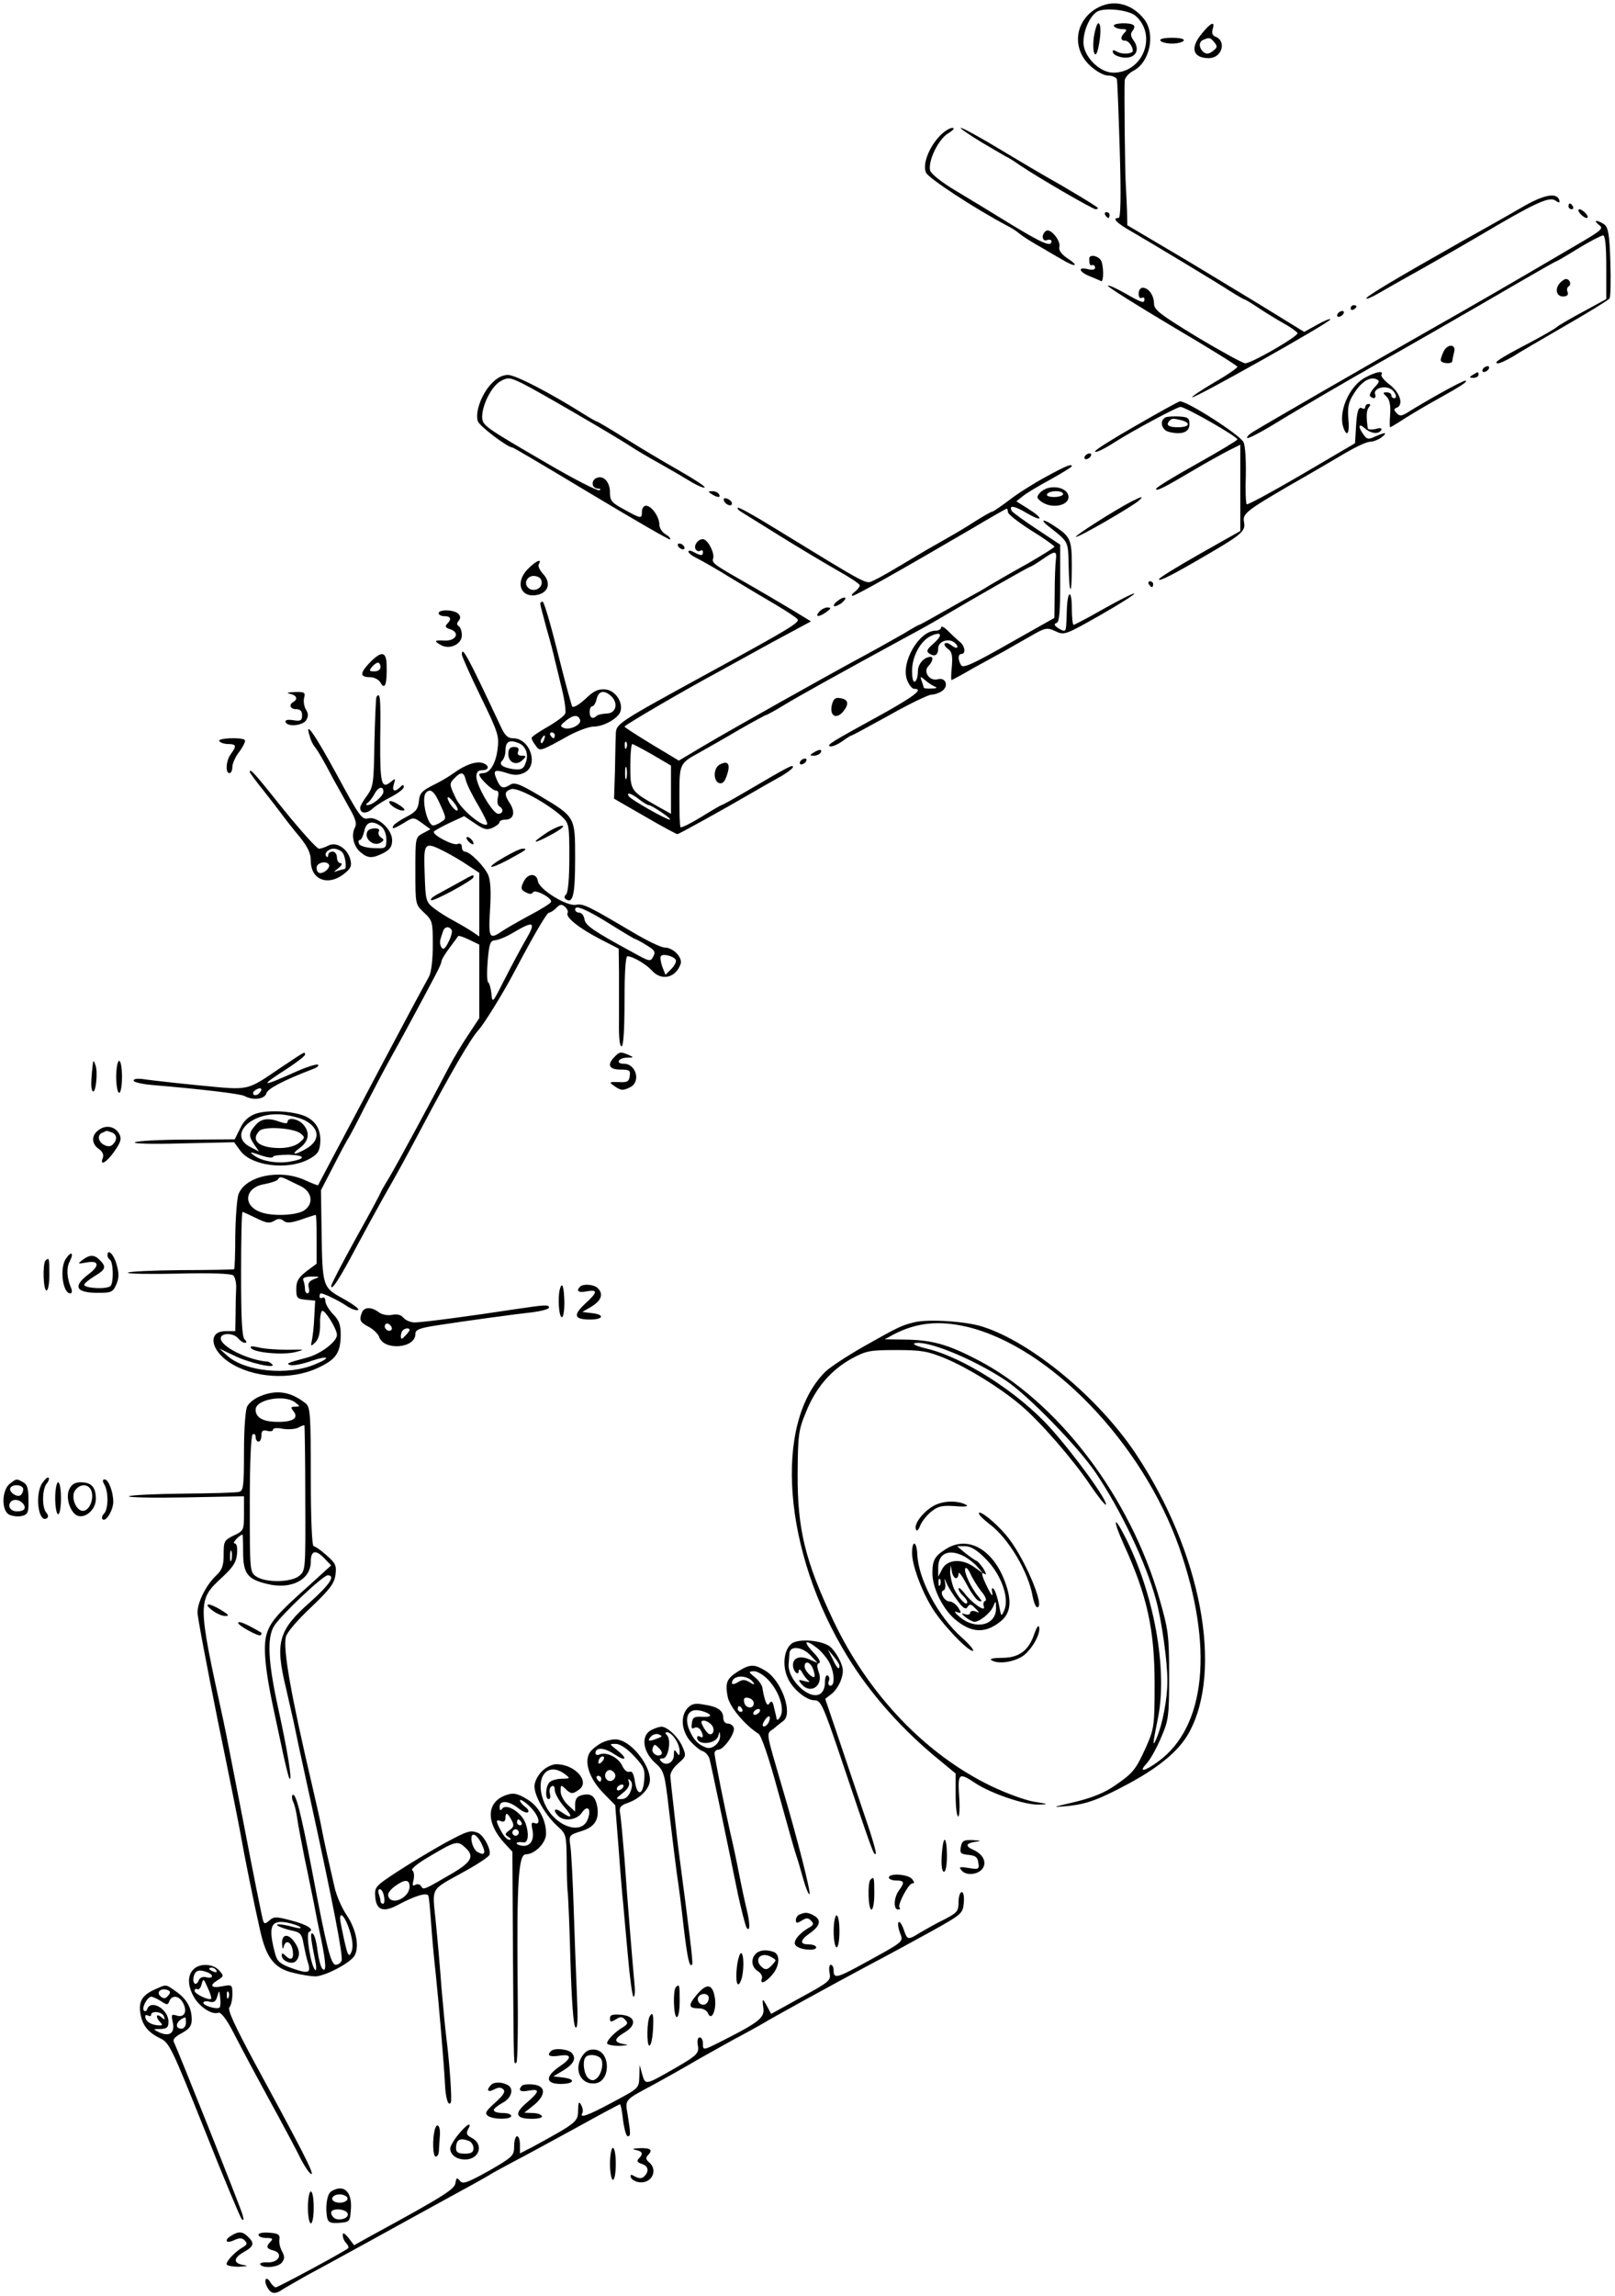 <?xml version="1.0" standalone="no"?>
<!DOCTYPE svg PUBLIC "-//W3C//DTD SVG 20010904//EN"
 "http://www.w3.org/TR/2001/REC-SVG-20010904/DTD/svg10.dtd">
<svg version="1.0" xmlns="http://www.w3.org/2000/svg"
 width="556pt" height="790pt" viewBox="0 0 556 790"
 preserveAspectRatio="xMidYMid meet">
<g transform="translate(0,790) scale(0.1,-0.1)"
fill="#000000" stroke="none">
<path d="M3773 7870 c-74 -45 -83 -139 -19 -197 21 -19 46 -33 61 -33 14 0 27
-6 30 -12 2 -7 6 -118 10 -245 5 -164 3 -233 -4 -233 -24 0 -8 -17 47 -48 74
-43 285 -170 339 -205 24 -15 45 -27 47 -27 3 0 24 -13 48 -29 24 -16 63 -40
88 -54 24 -13 45 -29 47 -33 3 -11 -158 -104 -180 -104 -8 0 -83 41 -165 90
-128 78 -149 94 -149 115 0 29 -19 55 -39 55 -8 0 -14 -9 -14 -21 0 -11 5 -17
10 -14 6 3 10 1 10 -4 0 -16 -7 -14 -67 20 -30 17 -56 29 -59 26 -3 -3 96 -65
220 -139 124 -73 226 -136 226 -140 0 -4 -36 -29 -80 -54 -44 -26 -78 -49 -76
-51 6 -6 476 258 476 268 0 4 -20 -4 -45 -18 l-45 -25 -161 99 c-199 120 -202
123 -338 203 l-110 65 -1 50 c-1 28 -3 66 -4 85 -3 36 -6 331 -4 363 1 10 14
25 29 33 58 29 78 127 38 178 -44 56 -110 70 -166 36z m137 -25 c75 -67 25
-195 -77 -195 -48 0 -103 56 -103 104 0 42 22 90 47 106 26 15 110 6 133 -15z"/>
<path d="M3766 7774 c-7 -53 5 -85 15 -39 10 45 10 85 0 85 -4 0 -11 -21 -15
-46z"/>
<path d="M3835 7810 c3 -5 16 -10 28 -10 16 0 18 -3 9 -12 -16 -16 -15 -28 2
-28 11 0 26 -20 26 -35 0 -10 -35 -13 -52 -4 -16 9 -19 8 -16 -3 3 -7 19 -14
36 -16 40 -4 58 24 36 57 -12 16 -13 25 -5 35 6 7 8 16 4 19 -11 11 -75 8 -68
-3z"/>
<path d="M4138 7785 c-42 -50 -32 -85 24 -85 45 0 62 59 22 74 -10 4 -13 13
-9 26 9 29 -6 23 -37 -15z m43 -31 c11 -14 10 -18 -6 -30 -13 -10 -22 -11 -32
-3 -16 14 -17 36 0 42 20 9 24 8 38 -9z"/>
<path d="M3995 7760 c3 -5 21 -10 40 -10 19 0 37 5 40 10 4 6 -12 10 -40 10
-28 0 -44 -4 -40 -10z"/>
<path d="M3238 7435 c-39 -39 -63 -100 -50 -129 8 -19 168 -124 282 -184 14
-7 32 -19 40 -26 8 -7 33 -23 55 -36 22 -12 61 -36 88 -51 51 -31 66 -26 18 5
-17 12 -27 26 -24 36 6 21 -30 65 -45 56 -18 -11 -15 -39 3 -32 8 3 15 1 15
-4 0 -21 -30 -8 -136 56 -60 37 -147 90 -194 118 -49 29 -86 59 -88 70 -7 34
29 107 62 127 18 11 24 19 15 19 -9 0 -27 -11 -41 -25z"/>
<path d="M3380 7410 c46 -27 85 -50 86 -50 2 0 23 -13 46 -29 62 -42 250 -151
260 -151 4 0 8 2 8 4 0 4 -110 70 -185 112 -11 6 -77 45 -147 87 -71 43 -133
77 -140 77 -6 0 26 -22 72 -50z"/>
<path d="M5240 7187 c-41 -24 -133 -76 -205 -116 -225 -127 -336 -193 -331
-198 2 -3 22 6 44 19 22 13 91 52 154 87 62 35 149 85 193 111 184 109 237
134 258 121 15 -10 18 -10 15 1 -9 27 -54 18 -128 -25z"/>
<path d="M5400 7190 c0 -5 5 -10 11 -10 5 0 7 5 4 10 -3 6 -8 10 -11 10 -2 0
-4 -4 -4 -10z"/>
<path d="M5440 7165 c7 -8 17 -15 22 -15 6 0 5 7 -2 15 -7 8 -17 15 -22 15 -6
0 -5 -7 2 -15z"/>
<path d="M3805 7160 c3 -5 8 -10 11 -10 2 0 4 5 4 10 0 6 -5 10 -11 10 -5 0
-7 -4 -4 -10z"/>
<path d="M5505 7126 c17 -12 10 -18 -81 -71 -244 -143 -341 -199 -519 -300
-187 -106 -548 -314 -593 -342 -13 -8 -21 -17 -18 -20 2 -3 40 16 83 42 91 56
294 174 373 218 63 35 321 183 489 281 62 36 115 66 117 66 2 0 37 20 77 45
41 25 80 45 86 45 7 0 11 -35 11 -109 l0 -110 -77 -42 c-43 -23 -85 -47 -93
-54 -8 -7 -55 -34 -105 -60 -95 -50 -117 -65 -97 -65 7 0 29 11 50 23 20 13
102 61 182 107 80 46 148 88 151 93 4 5 5 62 3 126 -3 94 -7 118 -21 129 -9 6
-21 12 -27 12 -5 0 -1 -6 9 -14z"/>
<path d="M3750 7010 c0 -20 2 -25 11 -22 5 1 9 -3 9 -9 0 -7 -10 -9 -25 -5
-36 9 -31 -10 8 -25 17 -7 34 -14 37 -16 11 -7 10 60 -1 73 -13 16 -39 19 -39
4z"/>
<path d="M5372 6928 c-20 -20 -15 -48 9 -48 14 0 19 5 16 15 -4 8 -2 17 4 20
10 7 3 25 -10 25 -4 0 -12 -5 -19 -12z"/>
<path d="M4650 6839 c0 -5 5 -7 10 -4 6 3 10 8 10 11 0 2 -4 4 -10 4 -5 0 -10
-5 -10 -11z"/>
<path d="M4605 6820 c-3 -5 -2 -10 4 -10 5 0 13 5 16 10 3 6 2 10 -4 10 -5 0
-13 -4 -16 -10z"/>
<path d="M4970 6691 c-5 -11 -10 -24 -10 -30 0 -12 40 -15 40 -3 0 4 3 17 6
30 8 28 -21 31 -36 3z"/>
<path d="M5105 6630 c-3 -5 -2 -10 4 -10 5 0 13 5 16 10 3 6 2 10 -4 10 -5 0
-13 -4 -16 -10z"/>
<path d="M4700 6601 c-56 -30 -95 -121 -74 -175 12 -32 21 -15 16 33 -3 39 0
57 18 85 25 41 54 60 77 52 14 -6 13 -10 -6 -30 -11 -12 -18 -26 -14 -29 11
-12 23 -7 17 7 -6 16 25 30 49 20 18 -6 31 -34 17 -34 -6 0 -10 5 -10 10 0 6
-7 10 -16 10 -14 0 -14 -2 0 -15 10 -10 14 -30 12 -60 -2 -25 -2 -45 0 -45 2
0 27 15 56 34 29 18 80 48 113 66 74 41 103 60 89 60 -10 0 -133 -68 -201
-111 -19 -11 -25 -11 -35 0 -10 11 -10 14 0 18 25 9 13 51 -23 79 -19 14 -32
30 -29 35 9 15 -19 10 -56 -10z"/>
<path d="M5070 6610 c-13 -8 -12 -10 3 -10 9 0 17 5 17 10 0 12 -1 12 -20 0z"/>
<path d="M1692 6580 c-34 -35 -57 -98 -47 -129 5 -17 103 -91 120 -91 3 0 125
-72 271 -160 147 -88 269 -159 271 -156 3 3 -4 11 -16 18 -12 7 -21 22 -21 33
0 27 -27 65 -46 65 -8 0 -14 -9 -14 -20 0 -26 -3 -25 -61 7 -43 23 -49 30 -49
58 0 36 -21 60 -45 51 -21 -8 -19 -36 3 -37 10 0 12 -3 5 -6 -7 -2 -88 39
-180 93 -220 128 -223 130 -223 162 1 42 34 105 64 121 24 13 31 13 74 -8 47
-23 307 -174 372 -216 19 -13 67 -41 105 -62 39 -22 87 -50 108 -63 21 -12 40
-20 43 -17 3 3 -37 29 -88 58 -51 29 -135 79 -186 111 -51 32 -95 58 -98 58
-2 0 -23 12 -47 27 -113 71 -232 133 -258 133 -19 0 -39 -10 -57 -30z"/>
<path d="M3913 6437 c-79 -45 -143 -85 -143 -90 0 -7 31 8 70 33 58 37 212
120 224 120 17 0 196 -102 196 -112 0 -3 -63 -41 -140 -84 -77 -43 -140 -81
-140 -86 0 -10 27 4 132 66 42 25 95 54 118 66 l40 20 0 -148 0 -149 -140 -79
c-77 -44 -140 -82 -140 -87 0 -9 47 15 170 87 113 66 129 79 123 109 -6 29 6
39 157 127 69 39 155 90 191 111 36 21 74 39 85 39 11 0 29 7 40 15 23 18 14
19 -22 3 -23 -11 -28 -10 -40 7 -20 27 -17 41 4 22 21 -19 48 -22 57 -7 4 7
-2 9 -19 4 -14 -3 -27 -2 -27 2 -6 41 -5 61 3 72 7 8 7 12 -1 12 -6 0 -11 -5
-11 -11 0 -5 -5 -7 -10 -4 -13 8 -19 -9 -22 -70 l-3 -50 -184 -108 c-101 -59
-186 -105 -189 -102 -3 3 -5 48 -3 99 1 55 -2 103 -8 115 -14 26 -195 142
-219 140 -4 0 -71 -37 -149 -82z"/>
<path d="M4013 6464 c-22 -10 -15 -43 11 -50 45 -11 71 -1 71 26 0 22 -5 25
-35 27 -19 1 -41 0 -47 -3z m55 -10 c34 -10 26 -24 -13 -24 -33 0 -43 8 -28
23 8 8 12 8 41 1z"/>
<path d="M3735 6330 c-3 -5 -2 -10 4 -10 5 0 13 5 16 10 3 6 2 10 -4 10 -5 0
-13 -4 -16 -10z"/>
<path d="M3600 6259 c-41 -22 -98 -58 -126 -80 -28 -21 -54 -39 -57 -39 -4 0
-30 -15 -59 -33 -29 -19 -73 -45 -98 -59 -25 -14 -59 -34 -77 -44 -120 -72
-151 -90 -175 -101 -29 -13 -6 -25 -348 184 -63 39 -117 69 -120 66 -3 -2 2
-8 10 -13 8 -5 69 -43 135 -84 66 -41 155 -94 197 -118 43 -24 78 -47 78 -52
0 -5 -8 -15 -17 -22 -10 -7 -13 -14 -8 -14 10 0 166 88 414 233 62 37 115 67
117 67 2 0 4 -6 4 -12 0 -7 36 -35 80 -63 44 -27 80 -53 80 -56 0 -3 -42 -29
-92 -58 -51 -28 -111 -63 -133 -76 -22 -14 -47 -28 -55 -32 -8 -4 -52 -29 -98
-55 -46 -26 -85 -48 -88 -48 -2 0 -25 -13 -51 -29 -27 -15 -79 -45 -118 -66
-165 -89 -469 -260 -574 -322 l-84 -50 -93 56 c-51 31 -93 58 -94 61 0 5 205
125 330 192 25 14 105 58 178 98 l134 72 -59 36 c-52 31 -111 66 -209 122 -64
37 -74 45 -69 58 6 16 -14 59 -31 66 -16 6 -38 -19 -29 -34 3 -6 11 -8 16 -5
5 4 9 1 9 -4 0 -14 -6 -14 -31 -1 -10 6 -19 7 -19 2 0 -5 13 -15 30 -23 16 -8
69 -38 117 -68 48 -29 118 -71 156 -93 37 -22 70 -44 73 -49 7 -11 -33 -35
-291 -176 -342 -187 -334 -182 -335 -223 -1 -19 -2 -76 -3 -127 l-3 -91 106
-61 c58 -34 109 -61 112 -61 5 0 162 87 253 140 22 13 64 37 93 53 28 15 52
33 52 38 0 10 -16 1 -168 -88 -41 -24 -75 -43 -78 -43 -2 0 -33 -18 -70 -41
-36 -22 -68 -38 -71 -35 -3 2 -4 50 -4 107 0 113 0 112 71 151 25 14 85 48
134 77 49 28 91 51 94 51 2 0 30 15 61 34 49 30 206 117 421 234 36 19 90 49
120 67 108 64 302 175 307 175 2 0 21 11 41 25 46 32 51 31 47 -2 -2 -16 -4
-67 -4 -114 l-1 -85 -156 -88 c-123 -70 -158 -86 -165 -75 -12 19 -11 39 1 39
16 0 12 28 -6 42 -9 7 -27 24 -40 37 -13 13 -24 19 -24 12 0 -6 -9 -11 -19
-11 -57 0 -121 -110 -98 -170 6 -16 17 -30 24 -30 33 0 4 -23 -99 -81 -191
-105 -203 -112 -190 -117 6 -2 25 6 41 17 16 12 31 21 34 21 2 0 61 32 130 70
69 39 134 70 144 70 11 0 27 6 37 13 23 17 12 47 -15 40 -28 -8 -52 25 -33 45
14 14 19 32 8 32 -22 0 -44 -24 -44 -50 0 -16 -4 -32 -10 -35 -6 -4 -10 11
-10 37 0 50 29 103 65 120 37 17 42 3 9 -26 -24 -21 -26 -27 -14 -35 18 -12
30 -5 30 19 0 23 36 36 56 19 8 -6 12 -14 9 -17 -2 -3 -11 1 -20 8 -9 7 -18
10 -22 6 -4 -3 1 -12 11 -19 13 -9 16 -23 13 -60 -3 -26 -3 -47 -1 -47 1 0 37
19 78 43 42 23 89 49 104 57 15 9 53 30 86 49 55 32 60 33 90 19 30 -14 33
-13 153 55 68 39 121 72 118 75 -2 2 -49 -21 -104 -52 -54 -31 -102 -56 -105
-56 -3 0 -6 26 -6 57 0 64 -14 64 -17 0 -2 -73 -3 -77 -10 -77 -5 0 -15 5 -23
11 -11 8 -12 12 -2 16 9 3 12 40 12 137 l0 132 -80 53 c-44 29 -82 57 -86 62
-13 22 7 20 50 -6 57 -33 61 -20 5 15 l-40 25 21 17 c12 10 55 36 96 58 41 23
74 43 74 46 0 9 -19 2 -90 -37z m-380 -722 c8 -3 3 -6 -12 -6 -16 -1 -28 1
-28 3 0 2 -3 13 -7 23 -6 17 -5 17 13 2 10 -9 26 -19 34 -22z m-1063 -209 c-3
-8 -6 -5 -6 6 -1 11 2 17 5 13 3 -3 4 -12 1 -19z m90 -25 l63 -37 0 -83 0 -83
-52 29 c-87 50 -88 51 -88 136 0 41 3 75 7 75 3 0 35 -17 70 -37z m-90 -80
c-3 -10 -5 -2 -5 17 0 19 2 27 5 18 2 -10 2 -26 0 -35z m43 -73 c14 -11 29
-20 33 -20 11 0 84 -50 73 -50 -13 0 -134 69 -141 80 -10 16 8 11 35 -10z"/>
<path d="M3613 6222 c-12 -2 -27 -10 -34 -19 -11 -13 -10 -17 6 -29 37 -27
100 -13 93 21 -4 20 -33 33 -65 27z m47 -22 c0 -5 -14 -10 -31 -10 -17 0 -28
4 -24 10 3 6 17 10 31 10 13 0 24 -4 24 -10z"/>
<path d="M2450 6200 c20 -13 33 -13 25 0 -3 6 -14 10 -23 10 -15 0 -15 -2 -2
-10z"/>
<path d="M2492 6178 c5 -15 28 -23 28 -10 0 5 -7 13 -16 16 -10 4 -14 1 -12
-6z"/>
<path d="M3896 6175 c-61 -32 -196 -118 -192 -122 5 -5 192 103 216 124 19 17
12 16 -24 -2z"/>
<path d="M3610 6089 c70 -55 67 -50 69 -134 2 -107 11 -110 11 -4 0 91 -4 102
-57 137 -39 27 -57 28 -23 1z"/>
<path d="M2335 6020 c3 -5 11 -10 16 -10 6 0 7 5 4 10 -3 6 -11 10 -16 10 -6
0 -7 -4 -4 -10z"/>
<path d="M1816 5941 c-45 -47 -22 -102 37 -87 36 9 44 42 17 71 -12 13 -19 28
-15 34 13 22 -12 10 -39 -18z m49 -46 c0 -22 -31 -33 -47 -17 -17 17 -1 44 24
40 15 -2 23 -10 23 -23z"/>
<path d="M3955 5890 c3 -5 8 -10 11 -10 2 0 4 5 4 10 0 6 -5 10 -11 10 -5 0
-7 -4 -4 -10z"/>
<path d="M2886 5834 c-11 -7 -17 -16 -15 -19 3 -3 14 2 25 9 10 8 17 17 14 19
-3 3 -14 -1 -24 -9z"/>
<path d="M1860 5823 c0 -5 10 -42 21 -83 12 -41 25 -91 29 -110 5 -19 16 -66
25 -103 9 -37 14 -74 11 -82 -3 -8 -30 -28 -61 -46 -30 -17 -55 -34 -55 -38 0
-4 6 -16 14 -26 15 -21 13 -22 116 35 30 16 68 30 83 30 35 0 85 28 93 52 10
32 -18 73 -52 76 -25 2 -40 -5 -69 -33 -22 -20 -41 -31 -45 -26 -3 6 -26 89
-50 186 -24 96 -47 175 -52 175 -4 0 -8 -3 -8 -7z m245 -319 c25 -25 15 -59
-17 -59 -15 -1 -30 -4 -34 -8 -13 -13 -24 -7 -24 13 0 11 4 20 9 20 5 0 12 11
15 25 7 29 27 32 51 9z m-108 -81 c6 -16 -35 -36 -55 -28 -15 6 -14 9 7 26 25
20 42 21 48 2z m-87 -53 c0 -5 -2 -10 -4 -10 -3 0 -8 5 -11 10 -3 6 -1 10 4
10 6 0 11 -4 11 -10z m-37 -15 c-3 -9 -8 -14 -10 -11 -3 3 -2 9 2 15 9 16 15
13 8 -4z"/>
<path d="M2820 5795 c-16 -19 0 -19 26 0 16 12 16 14 3 15 -9 0 -22 -7 -29
-15z"/>
<path d="M1510 5790 c0 -5 9 -10 20 -10 22 0 26 -10 9 -27 -8 -8 -5 -13 11
-18 34 -11 21 -40 -18 -39 -37 2 -40 -1 -13 -16 30 -16 71 4 71 34 0 14 -5 28
-10 31 -8 5 -8 11 -1 19 7 9 7 16 -1 24 -15 15 -68 16 -68 2z"/>
<path d="M1590 5648 c0 -6 29 -71 65 -145 60 -123 64 -136 58 -180 -6 -50 -26
-83 -50 -83 -7 0 -13 -2 -13 -5 0 -12 45 -55 57 -55 9 0 11 -8 7 -24 -3 -13
-1 -27 5 -30 16 -10 13 -26 -4 -26 -18 0 -75 96 -75 128 0 15 6 22 20 22 25 0
26 17 1 25 -22 7 -61 -7 -99 -35 -15 -11 -47 -30 -72 -42 -38 -19 -46 -28 -48
-56 -3 -26 -11 -36 -42 -52 -21 -11 -41 -24 -45 -30 -9 -15 1 -12 36 9 32 20
33 20 62 -1 l29 -21 -26 -14 c-26 -14 -26 -15 -26 -129 0 -116 0 -116 30 -144
29 -27 30 -32 30 -112 0 -49 -5 -93 -13 -108 -8 -14 -29 -54 -49 -90 -19 -36
-102 -191 -183 -345 -82 -154 -149 -281 -150 -283 -1 -1 -22 7 -46 18 -87 39
-204 14 -228 -49 -5 -14 -10 -78 -11 -141 0 -63 -2 -116 -4 -117 -1 -1 -84 -3
-184 -3 -100 -1 -182 -5 -182 -9 0 -4 79 -5 175 -3 111 3 180 0 188 -6 6 -6
11 -25 10 -44 -1 -18 -2 -59 -2 -90 l-1 -58 -34 0 c-60 0 -53 -63 13 -107 81
-54 211 -63 304 -20 63 29 79 51 80 113 0 35 -5 51 -26 72 -15 16 -27 36 -27
46 0 9 -4 14 -10 11 -5 -3 -10 -1 -10 4 0 6 2 11 5 11 10 0 62 -25 88 -43 15
-10 33 -17 40 -14 6 2 -16 19 -50 38 -73 40 -73 39 -76 239 l-2 135 44 85 c24
47 47 90 51 95 4 6 29 53 55 105 27 52 67 129 90 170 38 68 97 177 154 285 12
22 21 43 21 48 0 5 12 25 27 45 15 20 29 39 30 41 2 3 19 -3 38 -12 l35 -17 0
-126 0 -127 -37 -56 c-21 -31 -49 -78 -64 -106 -57 -110 -183 -343 -210 -388
-16 -26 -29 -49 -29 -51 0 -2 -38 -73 -85 -157 -47 -85 -85 -158 -85 -164 1
-18 30 27 87 135 31 58 73 134 93 170 47 82 74 131 137 250 95 179 164 298
191 327 19 21 83 124 122 198 72 136 113 205 120 205 5 0 16 7 25 16 12 13 19
14 30 4 8 -7 12 -16 9 -21 -8 -14 37 -51 110 -89 l66 -34 1 -81 c0 -44 0 -119
0 -167 -1 -55 2 -88 9 -88 6 0 10 54 10 155 0 102 4 155 10 155 18 0 64 -27
84 -49 33 -37 82 -26 99 22 8 22 -25 57 -55 57 -12 0 -62 24 -112 54 -149 88
-168 98 -193 93 -32 -6 -127 53 -131 81 -5 30 -36 28 -50 -3 -10 -21 -9 -26 8
-35 13 -7 21 -7 25 0 7 12 67 -20 62 -33 -1 -5 -35 -26 -75 -47 -39 -21 -82
-46 -94 -54 -43 -30 -47 -23 -41 73 4 61 2 100 -6 120 -13 30 -63 81 -81 81
-5 0 -10 7 -10 16 0 10 -6 14 -15 10 -16 -6 -88 32 -81 43 3 4 27 17 54 30
l50 23 37 -25 c31 -21 41 -24 61 -15 13 6 24 15 24 20 0 4 9 8 20 8 28 0 35
25 16 55 -21 32 -20 42 4 50 22 7 123 -48 173 -93 26 -25 27 -28 27 -142 0
-70 -4 -120 -11 -127 -8 -8 -7 -13 1 -18 23 -14 30 20 30 142 0 144 1 142
-125 217 -64 38 -83 45 -97 37 -26 -16 -34 -14 -47 15 -15 34 -10 38 32 25 26
-9 41 -9 61 0 52 24 22 119 -38 119 -18 0 -28 10 -41 38 -116 247 -135 282
-135 250z m194 -304 c26 -10 37 -39 26 -68 -7 -21 -15 -25 -38 -23 -39 5 -57
16 -43 30 6 6 11 21 11 32 0 33 12 41 44 29z m-180 -129 c3 -13 22 -52 42 -85
20 -34 34 -64 31 -66 -13 -13 -88 49 -107 88 -24 50 -24 52 -4 72 22 22 31 20
38 -9z m-88 -84 c21 -46 21 -48 3 -59 -10 -7 -23 -12 -27 -12 -22 0 -43 96
-25 113 15 16 29 4 49 -42z m59 -19 c-6 -7 -34 29 -34 43 0 6 9 -1 20 -14 11
-13 17 -26 14 -29z m-42 -143 c23 -12 59 -33 79 -47 l38 -25 0 -110 0 -109
-22 15 c-13 9 -42 26 -64 38 -23 12 -55 32 -70 44 -28 22 -29 27 -32 119 -4
109 -2 112 71 75z m570 -250 c43 -27 80 -49 82 -49 2 0 20 -9 39 -21 30 -18
34 -24 25 -40 -10 -19 -12 -18 -72 15 -136 74 -162 92 -165 114 -2 12 -10 22
-18 22 -8 0 -14 5 -14 11 0 17 38 1 123 -52z m-292 -51 c-17 -29 -50 -91 -74
-138 -41 -81 -42 -83 -45 -50 -2 19 -7 37 -11 40 -5 3 -5 36 -2 74 5 60 9 70
26 71 12 1 41 13 65 28 68 40 76 35 41 -25z m-256 32 c3 -5 -2 -24 -11 -41
-11 -23 -18 -28 -24 -19 -5 7 -6 19 -4 27 2 7 6 20 9 28 5 17 21 20 30 5z
m771 -102 c4 -6 -3 -19 -14 -31 l-21 -21 -11 28 c-5 15 -8 31 -5 36 6 10 43 1
51 -12z m-1338 -756 c9 -5 31 -15 47 -23 39 -19 46 -60 13 -83 -25 -18 -112
-22 -152 -6 -62 23 -53 85 15 96 21 4 42 11 45 15 6 11 10 11 32 1z m-106
-133 c34 -17 45 -19 61 -10 14 9 22 9 33 1 10 -9 25 -8 61 4 25 9 48 16 50 16
2 0 3 -38 3 -84 l0 -84 -35 -26 c-28 -22 -35 -34 -35 -61 0 -31 3 -34 33 -37
l32 -3 -3 -55 c-1 -30 -5 -66 -8 -80 -5 -23 -4 -24 12 -8 11 11 16 31 16 62
-1 25 3 46 8 46 11 0 50 -63 50 -83 0 -23 -55 -65 -103 -78 -68 -18 -75 -21
-56 -26 9 -2 42 4 72 15 60 20 68 11 12 -12 -94 -40 -241 -25 -302 29 l-28 25
51 -24 c50 -25 147 -47 131 -30 -5 5 -12 9 -15 9 -68 5 -162 52 -162 80 0 20
44 20 60 0 7 -8 17 -15 23 -15 7 0 7 4 -1 12 -9 9 -12 73 -12 225 0 117 2 213
5 213 3 0 24 -10 47 -21z m199 -210 c-17 -7 -22 -15 -18 -29 3 -11 1 -20 -4
-20 -5 0 -9 6 -9 14 0 8 -2 21 -5 29 -5 10 3 14 27 15 30 0 31 -1 9 -9z"/>
<path d="M1750 5306 c0 -30 28 -42 49 -21 14 13 13 15 -3 15 -12 0 -16 5 -12
15 4 10 -1 15 -14 15 -14 0 -20 -7 -20 -24z"/>
<path d="M1575 4861 c-27 -15 -61 -33 -73 -40 -13 -7 -21 -15 -18 -18 6 -7
146 69 146 79 0 10 4 12 -55 -21z"/>
<path d="M864 3262 c10 -16 110 -25 153 -14 35 9 34 9 -27 8 -36 0 -80 3 -99
8 -23 5 -31 5 -27 -2z"/>
<path d="M1271 5618 c-33 -35 -32 -48 4 -48 13 0 28 -8 34 -17 16 -30 24 -8
22 60 -1 47 -19 48 -60 5z m39 -13 c0 -9 -9 -15 -21 -15 -18 0 -19 2 -9 15 7
8 16 15 21 15 5 0 9 -7 9 -15z"/>
<path d="M998 5513 c23 -5 29 -18 12 -28 -17 -10 -11 -25 10 -25 14 0 20 -7
20 -21 0 -18 -5 -21 -30 -17 -19 3 -29 1 -27 -6 6 -18 59 -13 71 6 8 13 8 23
-1 37 -6 10 -9 28 -6 40 5 19 1 21 -33 20 -23 -1 -30 -3 -16 -6z"/>
<path d="M1296 5502 c-2 -4 -5 -75 -7 -157 -2 -140 -4 -152 -25 -182 -13 -17
-24 -36 -24 -42 0 -21 22 -22 43 -3 12 11 41 29 65 41 23 12 42 27 42 33 0 9
-3 9 -12 0 -19 -19 -30 -14 -22 10 6 20 5 21 -9 9 -34 -28 -39 -10 -38 147 2
141 0 164 -13 144z m24 -326 c0 -15 -37 -46 -55 -46 -6 0 -6 3 1 8 6 4 16 17
23 30 13 25 31 29 31 8z"/>
<path d="M2864 5475 c-9 -38 15 -52 39 -23 21 26 18 42 -11 46 -16 3 -23 -3
-28 -23z"/>
<path d="M1066 5368 c3 -13 11 -30 18 -38 13 -17 28 -43 66 -115 15 -27 40
-71 54 -97 20 -35 25 -52 18 -65 -14 -26 -5 -65 19 -85 26 -22 41 -22 79 -3
23 12 30 23 30 44 0 38 -51 84 -84 75 -20 -5 -31 11 -106 150 -78 143 -112
191 -94 134z m247 -312 c10 -8 17 -26 17 -44 0 -31 -1 -32 -45 -30 -25 1 -47
8 -49 15 -3 7 -2 13 3 13 5 0 11 14 15 30 6 33 28 39 59 16z"/>
<path d="M1266 5041 c-16 -25 20 -56 45 -40 12 8 12 10 0 18 -7 5 -10 14 -7
20 4 7 -1 11 -13 11 -11 0 -22 -4 -25 -9z"/>
<path d="M755 5350 c3 -5 17 -10 31 -10 28 0 29 -7 9 -34 -17 -22 -20 -66 -5
-66 6 0 10 10 10 22 0 11 11 36 25 53 13 18 21 35 18 39 -11 10 -95 7 -88 -4z"/>
<path d="M2800 5310 c-13 -8 -13 -10 2 -10 9 0 20 5 23 10 8 13 -5 13 -25 0z"/>
<path d="M2755 5280 c-3 -5 -2 -10 4 -10 5 0 13 5 16 10 3 6 2 10 -4 10 -5 0
-13 -4 -16 -10z"/>
<path d="M2477 5269 c-21 -12 -22 -55 -2 -63 11 -4 19 3 25 20 17 44 8 60 -23
43z"/>
<path d="M860 5244 c0 -3 21 -32 48 -65 26 -33 56 -72 67 -87 11 -15 37 -48
58 -73 27 -34 37 -55 37 -81 0 -65 59 -88 114 -45 24 19 28 28 22 50 -9 37
-48 62 -75 48 -11 -6 -26 -11 -33 -11 -7 0 -62 61 -122 135 -102 128 -116 143
-116 129z m318 -276 c11 -11 17 -58 8 -58 -2 0 -13 -3 -23 -6 -16 -6 -16 -5 2
9 11 9 15 17 8 17 -7 0 -13 9 -13 20 0 11 -7 20 -15 20 -8 0 -15 -5 -15 -12 0
-6 -3 -9 -6 -5 -10 10 6 27 25 27 9 0 22 -5 29 -12z m-56 -64 c-19 -14 -32 -9
-32 11 0 16 32 25 42 11 4 -5 -1 -15 -10 -22z"/>
<path d="M1340 5141 c0 -12 37 -34 51 -29 5 2 -4 11 -21 21 -16 10 -30 14 -30
8z"/>
<path d="M1878 5032 c-54 -36 -41 -37 23 -2 31 17 45 29 34 29 -11 -1 -37 -13
-57 -27z"/>
<path d="M1612 5006 c7 -8 15 -12 17 -11 5 6 -10 25 -20 25 -5 0 -4 -6 3 -14z"/>
<path d="M1738 4952 c-68 -39 -60 -48 10 -11 66 36 70 39 51 39 -8 0 -35 -13
-61 -28z"/>
<path d="M970 4229 c-124 -84 -108 -80 -278 -64 -83 8 -169 18 -191 21 -25 4
-41 3 -41 -4 0 -5 28 -12 63 -15 166 -14 304 -30 319 -38 29 -16 69 -11 75 9
4 16 57 44 158 83 17 6 25 13 19 16 -6 2 -38 -8 -70 -22 -126 -57 -134 -55
-39 6 36 23 65 46 65 50 0 12 4 14 -80 -42z m-78 -91 c-6 -6 -15 -8 -19 -4 -4
4 -1 11 7 16 19 12 27 3 12 -12z"/>
<path d="M2116 4264 c-27 -27 -20 -44 20 -44 31 0 35 -3 32 -22 -2 -19 -9 -23
-38 -21 -33 1 -34 0 -16 -13 24 -17 31 -17 57 -4 36 20 18 80 -23 80 -30 0
-20 20 10 21 24 0 25 1 7 9 -28 12 -32 12 -49 -6z"/>
<path d="M319 4235 c-7 -64 -6 -85 1 -90 10 -6 18 69 8 92 -6 16 -7 16 -9 -2z"/>
<path d="M400 4195 c0 -30 5 -55 10 -55 6 0 10 25 10 55 0 30 -4 55 -10 55 -5
0 -10 -25 -10 -55z"/>
<path d="M880 4068 c-24 -9 -41 -24 -53 -50 l-19 -38 -161 -1 c-89 0 -171 -4
-182 -9 -11 -5 58 -7 161 -4 l180 4 22 -30 c38 -51 159 -67 232 -30 31 16 39
26 42 52 5 45 -11 77 -46 95 -39 20 -133 26 -176 11z m170 -23 c50 -26 53 -67
8 -95 -43 -26 -61 -25 -25 1 31 23 35 54 10 81 -17 19 -53 25 -53 8 0 -6 -9
-6 -26 0 -40 15 -65 12 -85 -12 -23 -26 -24 -37 -3 -67 l16 -23 -31 16 c-78
41 6 123 113 111 27 -3 61 -12 76 -20z m-15 -45 c16 -13 15 -15 -5 -32 -14
-11 -39 -18 -67 -18 -70 0 -102 26 -70 59 16 17 119 10 142 -9z m-95 -80 c0 4
24 7 54 7 59 -2 61 -14 3 -24 -44 -7 -97 2 -123 22 -17 13 -14 13 24 0 23 -8
42 -10 42 -5z"/>
<path d="M341 4013 c-27 -18 -27 -48 -1 -66 13 -9 18 -20 14 -31 -12 -30 13
-16 40 23 22 31 25 43 17 59 -14 26 -45 33 -70 15z m43 -9 c19 -7 21 -25 4
-42 -7 -7 -17 -8 -30 -1 -21 11 -24 35 -5 42 6 3 13 6 14 6 1 1 8 -2 17 -5z"/>
<path d="M226 3568 c-21 -33 -10 -118 16 -118 6 0 7 8 3 18 -15 34 -17 70 -5
92 16 31 5 37 -14 8z"/>
<path d="M370 3581 c0 -6 4 -12 8 -15 12 -7 14 -76 3 -90 -11 -13 -91 -9 -91
4 0 4 16 17 35 29 39 23 42 32 19 55 -19 20 -35 20 -60 1 -18 -14 -17 -14 12
-9 45 9 49 -10 9 -40 -58 -44 -43 -66 42 -64 36 0 43 4 54 30 9 22 9 38 0 69
-10 35 -31 54 -31 30z"/>
<path d="M157 3563 c-11 -10 -8 -103 3 -103 6 0 10 25 10 55 0 56 -1 60 -13
48z"/>
<path d="M1927 3463 c-7 -29 -3 -93 7 -95 5 -2 9 21 9 50 -1 56 -8 76 -16 45z"/>
<path d="M1997 3473 c-15 -15 -5 -22 23 -16 39 7 38 -3 -6 -43 -42 -39 -37
-54 17 -54 47 0 52 17 7 22 l-33 4 32 19 c34 21 41 43 21 63 -13 13 -50 16
-61 5z"/>
<path d="M1770 3395 c-143 -22 -315 -45 -342 -45 -14 0 -31 7 -39 16 -8 10
-22 14 -40 10 -15 -3 -34 1 -45 9 -25 19 -50 19 -58 -1 -10 -26 -7 -33 23 -49
16 -8 32 -24 36 -34 15 -49 125 -41 125 9 0 15 13 20 68 29 103 16 271 39 335
46 31 4 57 11 57 16 0 11 -12 10 -120 -6z m-423 -71 c-9 -9 -28 6 -21 18 4 6
10 6 17 -1 6 -6 8 -13 4 -17z m63 0 c0 -3 -7 -12 -15 -20 -12 -13 -15 -13 -15
-1 0 7 3 17 7 20 8 8 23 9 23 1z"/>
<path d="M3150 3351 c-47 -11 -58 -17 -177 -84 -56 -32 -116 -71 -133 -88
-178 -179 -144 -619 78 -979 78 -128 191 -255 320 -359 l52 -43 0 -74 c0 -41
4 -74 9 -74 4 0 6 32 3 70 -5 80 -1 83 57 44 54 -35 168 -74 216 -73 37 1 36
2 -15 10 -30 5 -96 29 -146 53 -227 109 -424 315 -545 570 -98 207 -124 317
-123 506 1 133 3 150 29 212 33 83 86 144 156 183 50 27 62 30 154 30 88 0
109 -4 170 -29 80 -34 187 -100 258 -160 66 -55 181 -187 240 -275 27 -40 51
-70 54 -68 9 10 -107 171 -192 265 -109 121 -298 242 -425 272 -30 7 -49 15
-42 18 39 13 198 -51 312 -126 77 -50 255 -233 314 -322 86 -128 172 -309 206
-435 19 -68 40 -217 39 -280 0 -59 -16 -145 -37 -195 -15 -35 -14 -23 4 66 35
168 -13 433 -114 629 -39 76 -41 56 -4 -27 82 -179 107 -295 107 -483 0 -144
-2 -153 -29 -215 -36 -79 -44 -90 -110 -135 -35 -24 -78 -41 -136 -55 -81 -19
-82 -19 -25 -14 67 7 108 22 214 79 103 56 169 111 203 171 121 216 43 626
-183 964 -129 193 -361 384 -528 436 -57 18 -184 26 -231 15z m179 -16 c285
-68 604 -399 731 -760 119 -341 92 -616 -73 -736 -48 -35 -69 -38 -39 -6 12
13 34 52 49 88 26 60 28 72 28 214 0 139 -3 158 -33 263 -101 353 -351 681
-628 824 -102 53 -156 68 -251 69 l-67 1 29 16 c78 41 156 50 254 27z"/>
<path d="M893 3095 c-17 -7 -36 -22 -42 -34 -6 -11 -11 -77 -11 -155 0 -120
-2 -135 -17 -139 -10 -3 -96 -5 -192 -6 -96 -1 -180 -5 -187 -9 -7 -4 79 -6
192 -4 l204 4 0 -59 c0 -58 -1 -60 -35 -76 -33 -16 -35 -20 -35 -65 0 -39 -5
-53 -26 -73 -34 -32 -64 -91 -64 -127 0 -16 32 -184 70 -373 39 -189 75 -369
80 -399 11 -63 43 -223 66 -324 21 -93 49 -129 115 -144 28 -7 61 -12 74 -12
33 0 123 47 136 72 17 31 5 92 -29 141 -16 24 -34 66 -40 93 -6 27 -18 78 -26
114 -8 36 -17 79 -20 96 -3 18 -17 78 -30 135 -74 315 -102 474 -92 517 4 16
40 58 87 102 65 62 80 82 84 112 4 32 0 40 -31 67 -19 17 -39 31 -44 31 -6 0
-10 92 -10 238 0 216 -2 240 -17 253 -53 42 -102 49 -160 24z m123 -20 c18
-14 18 -14 0 -15 -15 0 -16 -2 -6 -15 20 -24 -2 -38 -55 -37 -50 0 -75 15 -75
42 0 35 99 53 136 25z m35 -330 c1 -246 1 -249 -21 -267 -28 -23 -116 -24
-148 -2 -22 15 -22 19 -22 249 0 145 4 236 10 240 6 3 10 -1 10 -9 0 -9 5 -16
10 -16 6 0 10 10 10 21 0 16 5 20 20 16 11 -3 20 -1 20 4 0 6 15 7 34 3 19 -3
43 -1 53 4 10 6 19 9 21 8 1 -2 3 -115 3 -251z m-214 -185 c0 -74 15 -94 84
-110 82 -20 149 15 149 77 0 39 17 43 48 10 l22 -23 -77 -70 c-106 -94 -131
-123 -144 -163 -14 -40 -7 -122 21 -253 11 -51 27 -127 36 -168 9 -41 18 -77
21 -80 10 -9 -7 95 -38 237 -36 163 -41 248 -15 289 23 37 167 173 184 174 28
0 8 -31 -59 -91 -111 -98 -123 -139 -84 -299 7 -30 18 -80 25 -110 6 -30 31
-147 56 -260 81 -370 116 -551 110 -566 -3 -8 -12 -14 -20 -14 -17 0 -32 60
-81 320 -39 203 -57 275 -68 264 -3 -4 -2 -14 2 -23 5 -9 11 -34 14 -56 3 -22
15 -85 26 -140 12 -55 25 -122 31 -150 5 -27 16 -83 25 -124 18 -87 19 -119 5
-105 -6 6 -13 34 -17 63 -3 28 -10 54 -16 58 -10 6 -8 -13 9 -97 4 -19 3 -32
-1 -28 -15 14 -33 127 -21 131 21 8 -8 26 -64 40 -49 13 -57 13 -72 0 -15 -13
-18 -13 -22 -2 -3 8 -33 156 -66 329 -34 173 -65 335 -71 360 -90 412 -90 414
-2 495 36 34 47 51 49 79 2 23 -1 36 -9 36 -9 1 19 30 28 30 1 0 2 -27 2 -60z
m-40 -27 c-3 -10 -5 -4 -5 12 0 17 2 24 5 18 2 -7 2 -21 0 -30z m406 -1273
c11 -33 13 -58 8 -73 -11 -28 -15 -19 -38 96 -9 47 13 30 30 -23z m-169 9 c5
-5 -6 -4 -25 1 -42 12 -73 12 -44 0 11 -5 32 -11 47 -14 22 -5 28 -13 33 -44
4 -20 10 -49 15 -64 12 -37 2 -40 -55 -20 -39 14 -50 23 -57 47 -26 96 -17
121 41 110 20 -4 40 -11 45 -16z"/>
<path d="M730 2360 c14 -11 34 -20 45 -20 16 0 13 4 -13 20 -42 26 -65 26 -32
0z"/>
<path d="M820 2316 c0 -9 71 -48 77 -42 4 3 4 7 2 9 -51 30 -79 42 -79 33z"/>
<path d="M971 1213 c1 -18 3 -22 6 -10 7 26 27 15 31 -16 4 -29 -7 -34 -26
-15 -9 9 -12 9 -12 0 0 -19 35 -33 48 -20 16 16 15 39 -4 66 -22 31 -44 28
-43 -5z"/>
<path d="M146 2798 c-27 -38 -14 -140 15 -122 6 4 6 11 -2 20 -15 18 -14 81 2
100 7 8 9 17 6 20 -3 3 -12 -5 -21 -18z"/>
<path d="M35 2796 c-29 -21 -31 -92 -4 -107 12 -6 31 -8 44 -5 21 5 24 12 23
56 0 38 -4 53 -18 60 -23 13 -23 13 -45 -4z m45 -20 c0 -8 -5 -18 -10 -21 -13
-8 -42 14 -34 26 9 15 44 10 44 -5z m-1 -49 c13 -16 5 -27 -20 -27 -21 0 -33
15 -24 30 9 14 31 12 44 -3z"/>
<path d="M360 2791 c14 -26 13 -84 -2 -99 -6 -6 -9 -15 -5 -19 11 -11 36 29
37 59 0 34 -16 78 -30 78 -7 0 -8 -6 0 -19z"/>
<path d="M190 2745 c0 -30 5 -55 10 -55 6 0 10 25 10 55 0 30 -4 55 -10 55 -5
0 -10 -25 -10 -55z"/>
<path d="M238 2775 c-13 -28 4 -80 29 -90 28 -10 63 22 63 58 0 40 -15 57 -52
57 -20 0 -32 -7 -40 -25z m78 -9 c7 -31 -12 -68 -34 -64 -24 5 -39 53 -22 72
19 24 49 20 56 -8z"/>
<path d="M3218 2721 c-37 -19 -72 -63 -65 -82 3 -9 8 -5 15 12 6 15 23 36 39
49 23 18 37 21 81 18 33 -3 48 -1 39 4 -29 16 -77 15 -109 -1z"/>
<path d="M3370 2693 c0 -5 17 -22 38 -38 64 -48 132 -162 147 -247 4 -21 11
-38 16 -38 29 0 -48 180 -108 249 -37 44 -93 88 -93 74z"/>
<path d="M3140 2557 c0 -40 29 -122 66 -184 31 -54 124 -153 143 -153 7 0 -10
21 -38 46 -82 73 -149 200 -153 286 -2 46 -18 51 -18 5z"/>
<path d="M3256 2570 c-38 -24 -46 -38 -46 -83 0 -49 34 -120 76 -157 56 -48
104 -52 157 -10 35 27 41 66 21 126 -40 121 -130 174 -208 124z m138 -34 c52
-52 81 -132 64 -175 -11 -25 -11 -25 -19 18 -5 25 -13 49 -18 54 -6 6 -8 1 -5
-14 3 -14 -3 -8 -15 16 -23 47 -25 59 -10 49 6 -3 3 5 -6 20 -10 14 -20 26
-24 26 -3 1 -19 12 -36 25 l-30 25 28 0 c19 0 41 -13 71 -44z m-76 10 c15 -8
36 -24 47 -37 l20 -23 -32 23 c-43 30 -93 26 -110 -9 l-13 -25 0 32 c0 49 37
65 88 39z m-27 -76 c5 0 9 7 9 16 0 9 12 -7 28 -37 15 -29 34 -55 42 -57 12
-4 12 -2 -1 14 -25 29 -51 84 -46 97 2 7 10 -1 18 -18 7 -16 24 -43 37 -60 14
-16 20 -31 14 -33 -6 -2 -8 -10 -5 -19 9 -23 -41 11 -67 46 -11 14 -20 21 -20
15 0 -6 7 -17 15 -24 8 -7 15 -17 15 -22 0 -19 -33 16 -47 49 -7 18 -12 43
-12 55 l2 23 4 -22 c2 -13 9 -23 14 -23z m-54 -22 c-3 -8 -6 -5 -6 6 -1 11 2
17 5 13 3 -3 4 -12 1 -19z m60 -56 c19 -26 28 -31 34 -21 7 11 12 11 26 -4 17
-17 17 -18 1 -11 -10 3 -18 1 -18 -5 0 -6 -8 -8 -17 -5 -15 5 -15 3 1 -10 11
-9 25 -16 31 -16 18 0 56 31 65 54 8 20 9 19 9 -6 2 -59 -69 -78 -124 -32 -17
14 -22 22 -12 18 17 -6 18 -5 6 15 -8 11 -21 21 -30 21 -18 0 -36 33 -21 38 6
2 8 13 6 25 -4 19 -3 19 6 -3 6 -13 23 -40 37 -58z"/>
<path d="M3561 2279 c-19 -58 -53 -83 -111 -83 -28 0 -45 -3 -37 -8 22 -14 71
-8 105 12 32 20 67 80 59 103 -2 7 -9 -4 -16 -24z"/>
<path d="M2730 2248 c-29 -16 -39 -73 -19 -119 15 -38 64 -79 93 -79 21 0 29
-16 82 -172 120 -356 122 -363 129 -356 3 3 -15 65 -41 139 -25 74 -65 193
-89 264 l-44 130 22 17 c12 9 27 31 33 50 9 28 8 39 -7 70 -11 21 -27 42 -38
47 -33 18 -95 22 -121 9z m84 -19 c14 -11 33 -34 41 -49 18 -34 20 -80 4 -80
-6 0 -9 7 -6 15 4 8 2 17 -3 20 -6 4 -10 -7 -10 -24 0 -19 -7 -34 -18 -40 -38
-20 -111 51 -107 104 1 11 2 28 3 38 3 26 45 21 73 -9 l24 -26 -27 12 c-33 15
-58 7 -58 -19 0 -22 20 -40 20 -19 0 7 6 4 12 -7 6 -11 16 -24 22 -28 6 -5 0
-5 -14 -1 -22 6 -23 5 -11 -10 32 -38 78 -5 59 43 -6 18 -6 27 2 29 7 3 -2 19
-21 38 -36 38 -27 46 15 13z m76 -60 c0 -17 -9 -9 -24 24 l-16 32 20 -24 c11
-13 20 -27 20 -32z m-91 -11 c5 -13 7 -25 5 -27 -7 -7 -34 21 -34 35 0 22 20
16 29 -8z"/>
<path d="M2542 2150 c-40 -25 -46 -39 -37 -87 6 -35 60 -99 106 -128 10 -6 36
-82 68 -200 29 -104 56 -201 61 -215 5 -14 16 -51 25 -84 9 -32 19 -56 22 -53
5 6 -42 192 -94 367 -58 199 -56 183 -30 202 12 10 28 23 35 28 32 27 -8 138
-62 171 -39 24 -53 24 -94 -1z m102 -29 c37 -38 58 -99 43 -126 -6 -11 -11
-15 -13 -10 -1 6 -5 23 -9 39 -4 21 -9 26 -15 17 -6 -10 -10 -8 -16 10 -4 13
-8 32 -9 41 -1 9 -12 26 -26 37 -23 19 -23 20 -3 21 11 0 33 -13 48 -29z m-49
-12 c4 -6 -2 -5 -14 3 -17 10 -25 10 -41 0 -11 -7 -20 -8 -20 -3 0 30 57 30
75 0z m0 -69 c0 -22 -29 -18 -33 3 -3 14 1 18 15 15 10 -2 18 -10 18 -18z
m-40 -20 c3 -5 1 -10 -4 -10 -6 0 -11 5 -11 10 0 6 2 10 4 10 3 0 8 -4 11 -10z
m60 -10 c-3 -5 -11 -10 -16 -10 -6 0 -7 5 -4 10 3 6 11 10 16 10 6 0 7 -4 4
-10z m32 -35 c-4 -8 -11 -15 -17 -15 -6 0 -6 7 2 20 14 22 24 19 15 -5z"/>
<path d="M2367 2023 c-25 -28 -21 -76 8 -112 14 -16 34 -33 44 -36 10 -3 21
-16 24 -28 7 -27 67 -314 97 -462 13 -60 27 -114 31 -119 12 -13 11 17 0 63
-5 20 -17 74 -26 121 -9 47 -23 112 -31 145 -20 89 -54 258 -54 273 0 6 6 12
13 12 19 0 60 59 53 76 -3 8 -12 14 -21 14 -8 0 -15 8 -15 19 0 26 -19 39 -66
46 -31 6 -43 3 -57 -12z m76 -22 c6 -6 -3 -9 -24 -8 -29 2 -35 -2 -37 -22 -3
-16 0 -21 8 -16 7 4 16 1 21 -6 12 -19 11 -32 -1 -24 -5 3 -10 2 -10 -3 0 -29
66 -23 73 6 4 16 5 16 6 0 1 -24 -26 -48 -47 -41 -29 10 -44 27 -59 61 -18 44
-3 74 34 67 14 -2 31 -9 36 -14z m7 -36 c13 -15 5 -39 -11 -30 -5 4 -14 15
-19 26 -8 15 -7 19 3 19 8 0 20 -7 27 -15z"/>
<path d="M2243 1948 c-37 -18 -31 -73 11 -112 33 -30 34 -33 50 -171 9 -77 21
-171 26 -210 6 -38 17 -123 24 -188 13 -108 20 -138 29 -126 4 4 -10 113 -43
364 -6 44 -15 121 -20 170 -6 50 -11 99 -12 111 -2 13 9 31 26 46 28 24 29 27
16 57 -13 33 -54 72 -74 70 -6 0 -21 -5 -33 -11z m21 -29 c-30 -12 -37 -10
-24 5 6 8 19 12 27 9 14 -6 14 -8 -3 -14z m60 -1 c9 -12 16 -32 16 -43 0 -16
-2 -17 -10 -5 -8 12 -10 11 -10 -8 0 -26 -26 -40 -43 -23 -8 8 -7 11 5 11 19
0 30 64 14 80 -7 7 -6 10 1 10 7 0 19 -10 27 -22z m-47 -54 c-12 -12 -37 5
-30 21 5 15 7 15 21 1 9 -9 13 -18 9 -22z"/>
<path d="M2072 1904 c-18 -10 -37 -25 -43 -36 -18 -33 1 -88 46 -135 l43 -44
12 -152 c6 -84 13 -165 15 -182 1 -16 9 -96 16 -177 7 -82 16 -148 20 -148 5
0 6 21 3 48 -6 64 -23 269 -34 426 -6 70 -12 140 -15 155 -4 23 0 29 29 39 38
14 69 44 73 72 7 47 -56 133 -107 144 -14 4 -39 -1 -58 -10z m110 -45 c34 -36
39 -46 36 -82 -4 -54 -24 -59 -32 -8 -4 28 -10 39 -19 35 -8 -3 -18 6 -25 21
-13 28 -53 48 -77 39 -8 -4 -15 -2 -15 4 0 21 30 20 64 -3 42 -28 49 -17 10
14 -27 21 -27 21 -4 21 14 0 39 -16 62 -41z m-110 -21 c-7 -7 -12 -8 -12 -2 0
6 3 14 7 17 3 4 9 5 12 2 2 -3 -1 -11 -7 -17z m44 -39 c10 -17 -13 -36 -27
-22 -12 12 -4 33 11 33 5 0 12 -5 16 -11z m-46 -19 c0 -5 -2 -10 -4 -10 -3 0
-8 5 -11 10 -3 6 -1 10 4 10 6 0 11 -4 11 -10z m101 -43 c-7 -18 -18 -27 -32
-27 -21 0 -20 1 5 21 18 14 25 27 21 38 -4 11 -3 13 5 5 7 -7 8 -19 1 -37z
m-26 13 c-3 -5 -11 -10 -16 -10 -6 0 -7 5 -4 10 3 6 11 10 16 10 6 0 7 -4 4
-10z"/>
<path d="M1865 1805 c-14 -14 -25 -36 -25 -51 0 -34 38 -100 79 -137 30 -27
31 -29 32 -120 0 -50 2 -101 4 -112 1 -11 6 -117 9 -235 4 -132 10 -218 17
-225 8 -7 9 26 5 115 -3 69 -8 202 -11 295 -3 94 -8 188 -11 211 -6 40 -5 40
35 53 48 14 65 40 57 86 -7 36 -22 47 -55 38 -14 -4 -21 -13 -21 -31 l0 -25
-25 23 c-14 13 -25 34 -25 47 0 22 1 23 16 9 19 -19 25 -20 48 -3 38 28 -15
87 -79 87 -14 0 -37 -11 -50 -25z m81 -10 c18 -14 17 -14 -11 -15 -17 0 -36
-5 -43 -12 -14 -14 -16 -58 -3 -58 5 0 7 8 4 19 -3 10 0 22 6 25 7 4 11 -1 11
-13 0 -11 14 -36 31 -56 33 -37 29 -46 -9 -19 -23 16 -30 6 -10 -14 20 -20 64
-14 81 11 19 28 34 15 21 -21 -21 -60 -117 -25 -150 55 -36 85 9 146 72 98z"/>
<path d="M1740 1723 c-67 -25 -67 -96 -2 -166 l26 -28 2 -357 c3 -405 2 -375
12 -368 4 2 6 127 4 278 -3 341 3 438 28 438 31 0 70 39 70 71 0 47 -25 94
-63 117 -35 22 -50 25 -77 15z m97 -53 c20 -25 23 -49 5 -43 -12 5 -14 1 -9
-23 8 -39 -11 -62 -43 -53 -21 6 -11 14 13 10 15 -2 19 29 7 64 -13 39 -68 73
-82 51 -5 -7 -8 -4 -8 7 0 24 31 22 64 -4 15 -12 30 -18 34 -14 4 4 -1 12 -11
19 -9 7 -17 17 -17 21 0 9 30 -13 47 -35z m-76 -32 c10 -18 8 -24 -7 -35 -16
-12 -17 -15 -4 -23 10 -6 11 -10 3 -10 -7 0 -19 13 -28 30 -19 36 -19 41 0 34
9 -4 15 0 15 10 0 22 7 20 21 -6z m34 -8 c3 -5 1 -10 -4 -10 -6 0 -11 5 -11
10 0 6 2 10 4 10 3 0 8 -4 11 -10z m-11 -41 c-3 -5 -10 -7 -15 -3 -5 3 -7 10
-3 15 3 5 10 7 15 3 5 -3 7 -10 3 -15z"/>
<path d="M1530 1558 c-41 -23 -112 -65 -158 -95 -81 -53 -83 -55 -80 -91 4
-45 29 -53 80 -25 58 31 99 43 103 30 2 -7 6 -48 9 -92 3 -44 10 -123 16 -175
12 -116 29 -318 32 -382 2 -48 12 -77 20 -62 5 9 -5 143 -16 229 -3 22 -10 96
-16 165 -5 69 -14 172 -20 230 -12 121 -21 104 99 171 44 24 83 50 86 57 7 18
-20 68 -40 76 -26 10 -35 7 -115 -36z m128 -2 c16 -32 11 -42 -14 -28 -20 11
-30 66 -11 59 7 -2 18 -16 25 -31z m-56 -13 c32 -29 22 -49 -44 -88 -101 -59
-100 -58 -108 -45 -4 7 -13 9 -20 5 -10 -6 -11 -1 -6 18 3 15 1 29 -5 32 -5 4
19 24 55 45 96 57 101 58 128 33z m-192 -134 c0 -38 -61 -67 -73 -34 -4 8 5
22 21 34 35 26 52 26 52 0z m-88 -34 c3 -14 1 -25 -3 -25 -5 0 -9 4 -9 9 0 5
-3 16 -6 25 -3 9 -2 16 4 16 5 0 12 -11 14 -25z"/>
<path d="M3242 1515 c-2 -33 1 -55 8 -55 6 0 10 24 10 55 0 30 -3 55 -8 55 -4
0 -8 -25 -10 -55z"/>
<path d="M3308 1546 c-4 -22 -1 -25 26 -28 24 -2 32 -8 34 -27 4 -22 1 -24
-33 -18 -32 5 -35 4 -24 -9 16 -19 59 -14 73 9 13 21 0 47 -32 62 -30 13 -28
23 6 28 22 3 21 4 -9 6 -31 1 -37 -2 -41 -23z"/>
<path d="M3060 1440 c0 -5 11 -10 25 -10 29 0 30 -7 10 -34 -18 -24 -20 -66
-3 -66 6 0 9 3 5 6 -9 9 31 84 44 84 8 0 7 5 -1 15 -14 17 -80 21 -80 5z"/>
<path d="M2997 1433 c-11 -10 -8 -103 3 -103 6 0 10 25 10 55 0 56 -1 60 -13
48z"/>
<path d="M3300 1356 c0 -32 -5 -37 -47 -59 -27 -13 -64 -34 -83 -45 -45 -28
-46 -28 -59 10 -6 17 -14 28 -17 25 -4 -3 -2 -20 4 -36 12 -34 22 -26 -140
-115 -76 -41 -88 -44 -88 -16 0 11 -4 20 -10 20 -5 0 -7 -13 -4 -28 5 -26 1
-30 -98 -84 l-103 -57 -13 24 c-17 32 -19 31 -14 -4 5 -33 -16 -49 -136 -110
-73 -37 -72 -37 -72 -11 0 11 -5 20 -11 20 -7 0 -9 -10 -7 -25 6 -31 1 -36
-103 -95 -76 -43 -78 -43 -88 -7 l-9 32 -1 -40 c-1 -40 -2 -40 -90 -87 -87
-47 -118 -58 -106 -38 3 5 1 18 -4 27 -8 15 -10 11 -11 -19 0 -38 -5 -42 -157
-125 l-43 -22 0 29 c0 17 -4 30 -10 30 -5 0 -10 -15 -10 -34 0 -33 -4 -37 -87
-85 -76 -42 -90 -47 -100 -34 -10 12 -12 11 -15 -8 -3 -21 -38 -44 -286 -179
l-63 -35 -19 25 c-14 17 -20 20 -20 10 0 -9 5 -21 12 -28 6 -6 9 -14 7 -17
-10 -10 -242 -135 -250 -135 -4 0 -12 8 -18 17 -14 25 -25 9 -11 -16 13 -25
28 -26 56 -6 12 7 48 28 80 46 32 17 127 69 209 114 83 46 209 115 280 154 72
39 137 75 145 81 8 5 42 23 75 41 33 17 129 69 213 115 83 46 154 84 156 84 3
0 8 -25 11 -55 4 -30 11 -55 16 -55 11 0 10 9 0 73 -9 54 -13 50 84 102 39 21
112 62 163 92 52 29 119 67 150 83 31 17 64 35 72 40 22 14 227 127 360 198
63 33 162 87 220 119 102 57 105 60 108 96 2 21 -1 37 -7 37 -6 0 -11 -16 -11
-34z"/>
<path d="M2753 1313 c-7 -2 -13 -11 -13 -19 0 -12 4 -12 20 -2 16 10 22 10 32
0 11 -11 9 -15 -6 -24 -36 -20 -58 -49 -47 -61 12 -16 71 -21 71 -7 0 5 -11
10 -25 10 -33 0 -32 14 5 40 35 25 38 45 11 60 -21 11 -29 11 -48 3z"/>
<path d="M2870 1255 c0 -30 5 -55 10 -55 6 0 10 25 10 55 0 30 -4 55 -10 55
-5 0 -10 -25 -10 -55z"/>
<path d="M2602 1178 c-18 -18 -15 -46 7 -60 10 -6 17 -18 14 -25 -8 -22 12
-15 35 12 26 29 29 70 6 79 -25 9 -49 7 -62 -6z m68 -23 c0 -2 -7 -11 -16 -20
-12 -12 -19 -13 -30 -4 -30 25 -7 55 29 37 9 -5 17 -10 17 -13z"/>
<path d="M2537 1133 c-6 -52 2 -78 14 -47 11 27 11 94 0 94 -4 0 -11 -21 -14
-47z"/>
<path d="M666 1124 c-22 -21 -20 -60 4 -99 21 -33 61 -58 82 -50 8 3 28 -22
51 -67 41 -79 73 -139 157 -293 30 -55 65 -121 78 -148 14 -26 29 -47 34 -47
10 0 -28 75 -196 384 -67 125 -94 182 -86 190 5 5 10 25 10 44 0 34 -1 34 -35
28 -39 -8 -46 3 -14 22 20 13 20 14 3 33 -21 23 -67 25 -88 3z m79 -4 c3 -6
-1 -7 -9 -4 -18 7 -21 14 -7 14 6 0 13 -4 16 -10z m-31 -6 c23 -9 20 -23 -4
-17 -12 3 -22 -1 -26 -11 -9 -22 -23 -10 -17 14 5 21 19 25 47 14z m13 -91
c-8 -7 -57 17 -57 27 0 6 4 9 9 6 5 -3 12 4 15 17 6 21 7 20 21 -12 9 -19 14
-36 12 -38z m29 -30 c-8 -8 -56 6 -56 16 0 5 9 7 21 4 15 -4 22 0 27 18 7 23
7 23 10 -4 2 -16 1 -31 -2 -34z m31 35 c-3 -8 -6 -5 -6 6 -1 11 2 17 5 13 3
-3 4 -12 1 -19z"/>
<path d="M535 1056 c-45 -20 -58 -41 -52 -82 7 -43 27 -67 70 -88 30 -14 40
-36 151 -313 65 -164 123 -302 128 -308 7 -7 8 -2 3 15 -8 29 -223 567 -235
591 -7 11 0 20 26 34 26 14 34 25 34 46 0 41 -17 71 -54 97 -37 26 -32 25 -71
8z m44 -22 c-9 -11 -15 -12 -26 -3 -17 14 1 31 24 22 10 -4 11 -9 2 -19z m-25
-19 c21 -14 24 -14 29 0 9 22 34 19 47 -6 16 -29 5 -52 -21 -44 -19 6 -20 4
-14 -24 8 -36 -12 -50 -48 -33 -21 10 -21 11 6 11 22 1 27 6 27 25 0 43 -60
78 -73 44 -2 -7 -7 -10 -11 -6 -10 8 11 48 25 48 5 0 20 -7 33 -15z m10 -52
c5 -13 4 -14 -9 -3 -18 15 -20 -1 -3 -18 10 -10 7 -12 -12 -10 -24 3 -40 15
-40 31 0 5 5 5 10 2 6 -3 10 -2 10 2 0 16 38 12 44 -4z m76 -23 c0 -11 -7 -20
-15 -20 -27 0 -18 30 13 39 1 1 2 -8 2 -19z"/>
<path d="M2327 1063 c-11 -10 -8 -103 3 -103 6 0 10 25 10 55 0 56 -1 60 -13
48z"/>
<path d="M2398 1036 c-30 -36 -28 -46 9 -46 13 0 26 -7 30 -16 12 -31 31 11
24 53 -8 48 -28 51 -63 9z m42 -10 c0 -20 -19 -31 -32 -18 -6 6 -7 15 -4 21
10 16 36 13 36 -3z"/>
<path d="M2100 956 c0 -14 3 -14 20 -4 16 10 22 10 32 -1 11 -11 9 -15 -6 -25
-28 -16 -56 -45 -56 -56 0 -5 19 -9 43 -9 29 2 34 3 15 6 -36 6 -35 18 2 40
44 26 38 57 -12 61 -29 2 -38 0 -38 -12z"/>
<path d="M2237 963 c-10 -17 -11 -98 -2 -101 6 -1 11 22 13 53 3 51 0 66 -11
48z"/>
<path d="M1897 843 c-16 -15 -5 -21 28 -16 45 7 45 -8 0 -38 -49 -34 -47 -59
5 -59 48 0 54 17 8 22 l-33 4 32 19 c38 23 48 42 32 61 -12 14 -60 19 -72 7z"/>
<path d="M2006 828 c-33 -46 -8 -102 43 -96 54 6 54 110 -1 116 -18 2 -31 -4
-42 -20z m61 -9 c13 -13 5 -55 -13 -70 -11 -9 -18 -8 -29 1 -15 13 -21 61 -8
73 10 10 38 8 50 -4z"/>
<path d="M1691 727 c-18 -18 -12 -28 10 -16 15 8 24 8 32 0 8 -8 -1 -21 -29
-46 -32 -29 -36 -36 -24 -45 19 -13 80 -13 80 0 0 6 -13 10 -30 10 -16 0 -30
4 -30 10 0 5 14 16 30 25 30 15 40 47 20 60 -20 12 -48 13 -59 2z"/>
<path d="M1797 724 c-15 -16 -6 -23 23 -17 40 7 38 -3 -7 -42 -44 -37 -38 -55
18 -55 24 0 38 4 34 10 -3 6 -18 10 -33 10 l-27 1 34 27 c42 35 40 66 -4 70
-17 2 -34 0 -38 -4z"/>
<path d="M1497 573 c-9 -32 -7 -93 3 -93 6 0 10 8 11 18 0 9 2 32 3 50 4 35
-9 54 -17 25z"/>
<path d="M1578 556 c-16 -19 -28 -41 -28 -48 0 -22 22 -38 51 -38 50 0 66 53
22 75 -16 8 -19 15 -12 28 17 30 -5 18 -33 -17z m36 -22 c9 -3 16 -15 16 -25
0 -14 -7 -19 -30 -19 -22 0 -30 5 -30 18 0 30 13 38 44 26z"/>
<path d="M2100 455 c0 -30 5 -55 10 -55 6 0 10 25 10 55 0 30 -4 55 -10 55 -5
0 -10 -25 -10 -55z"/>
<path d="M2188 503 c24 -5 28 -13 11 -30 -8 -8 -5 -13 10 -18 23 -7 27 -25 9
-43 -8 -8 -17 -8 -31 -1 -15 9 -18 8 -15 -3 3 -7 15 -14 27 -16 44 -7 68 41
36 68 -11 9 -13 16 -5 24 19 19 10 26 -27 25 -24 -1 -29 -3 -15 -6z"/>
<path d="M1140 360 c-15 -9 -21 -58 -13 -93 4 -14 13 -17 41 -15 36 3 37 4 40
46 5 62 -25 89 -68 62z m55 -20 c8 -13 -20 -24 -41 -16 -20 8 -9 26 16 26 10
0 22 -5 25 -10z m2 -56 c5 -14 -22 -25 -42 -18 -8 4 -15 13 -15 21 0 17 51 14
57 -3z"/>
<path d="M1060 305 c0 -30 5 -55 10 -55 6 0 10 25 10 55 0 30 -4 55 -10 55 -5
0 -10 -25 -10 -55z"/>
<path d="M798 209 c-28 -16 -21 -30 7 -17 20 9 28 9 38 -1 9 -10 8 -14 -7 -23
-25 -14 -56 -46 -56 -58 0 -5 19 -9 43 -9 29 2 34 3 15 6 -36 6 -35 24 2 45
34 19 37 30 14 52 -18 18 -32 20 -56 5z"/>
<path d="M890 211 c0 -6 12 -11 27 -11 21 0 24 -3 15 -12 -17 -17 -15 -25 9
-31 35 -9 20 -42 -19 -41 -17 1 -29 -2 -26 -7 9 -15 61 -10 74 6 10 13 11 20
1 39 -7 12 -11 31 -9 42 2 15 -4 20 -34 22 -22 2 -38 -1 -38 -7z"/>
</g>
</svg>

